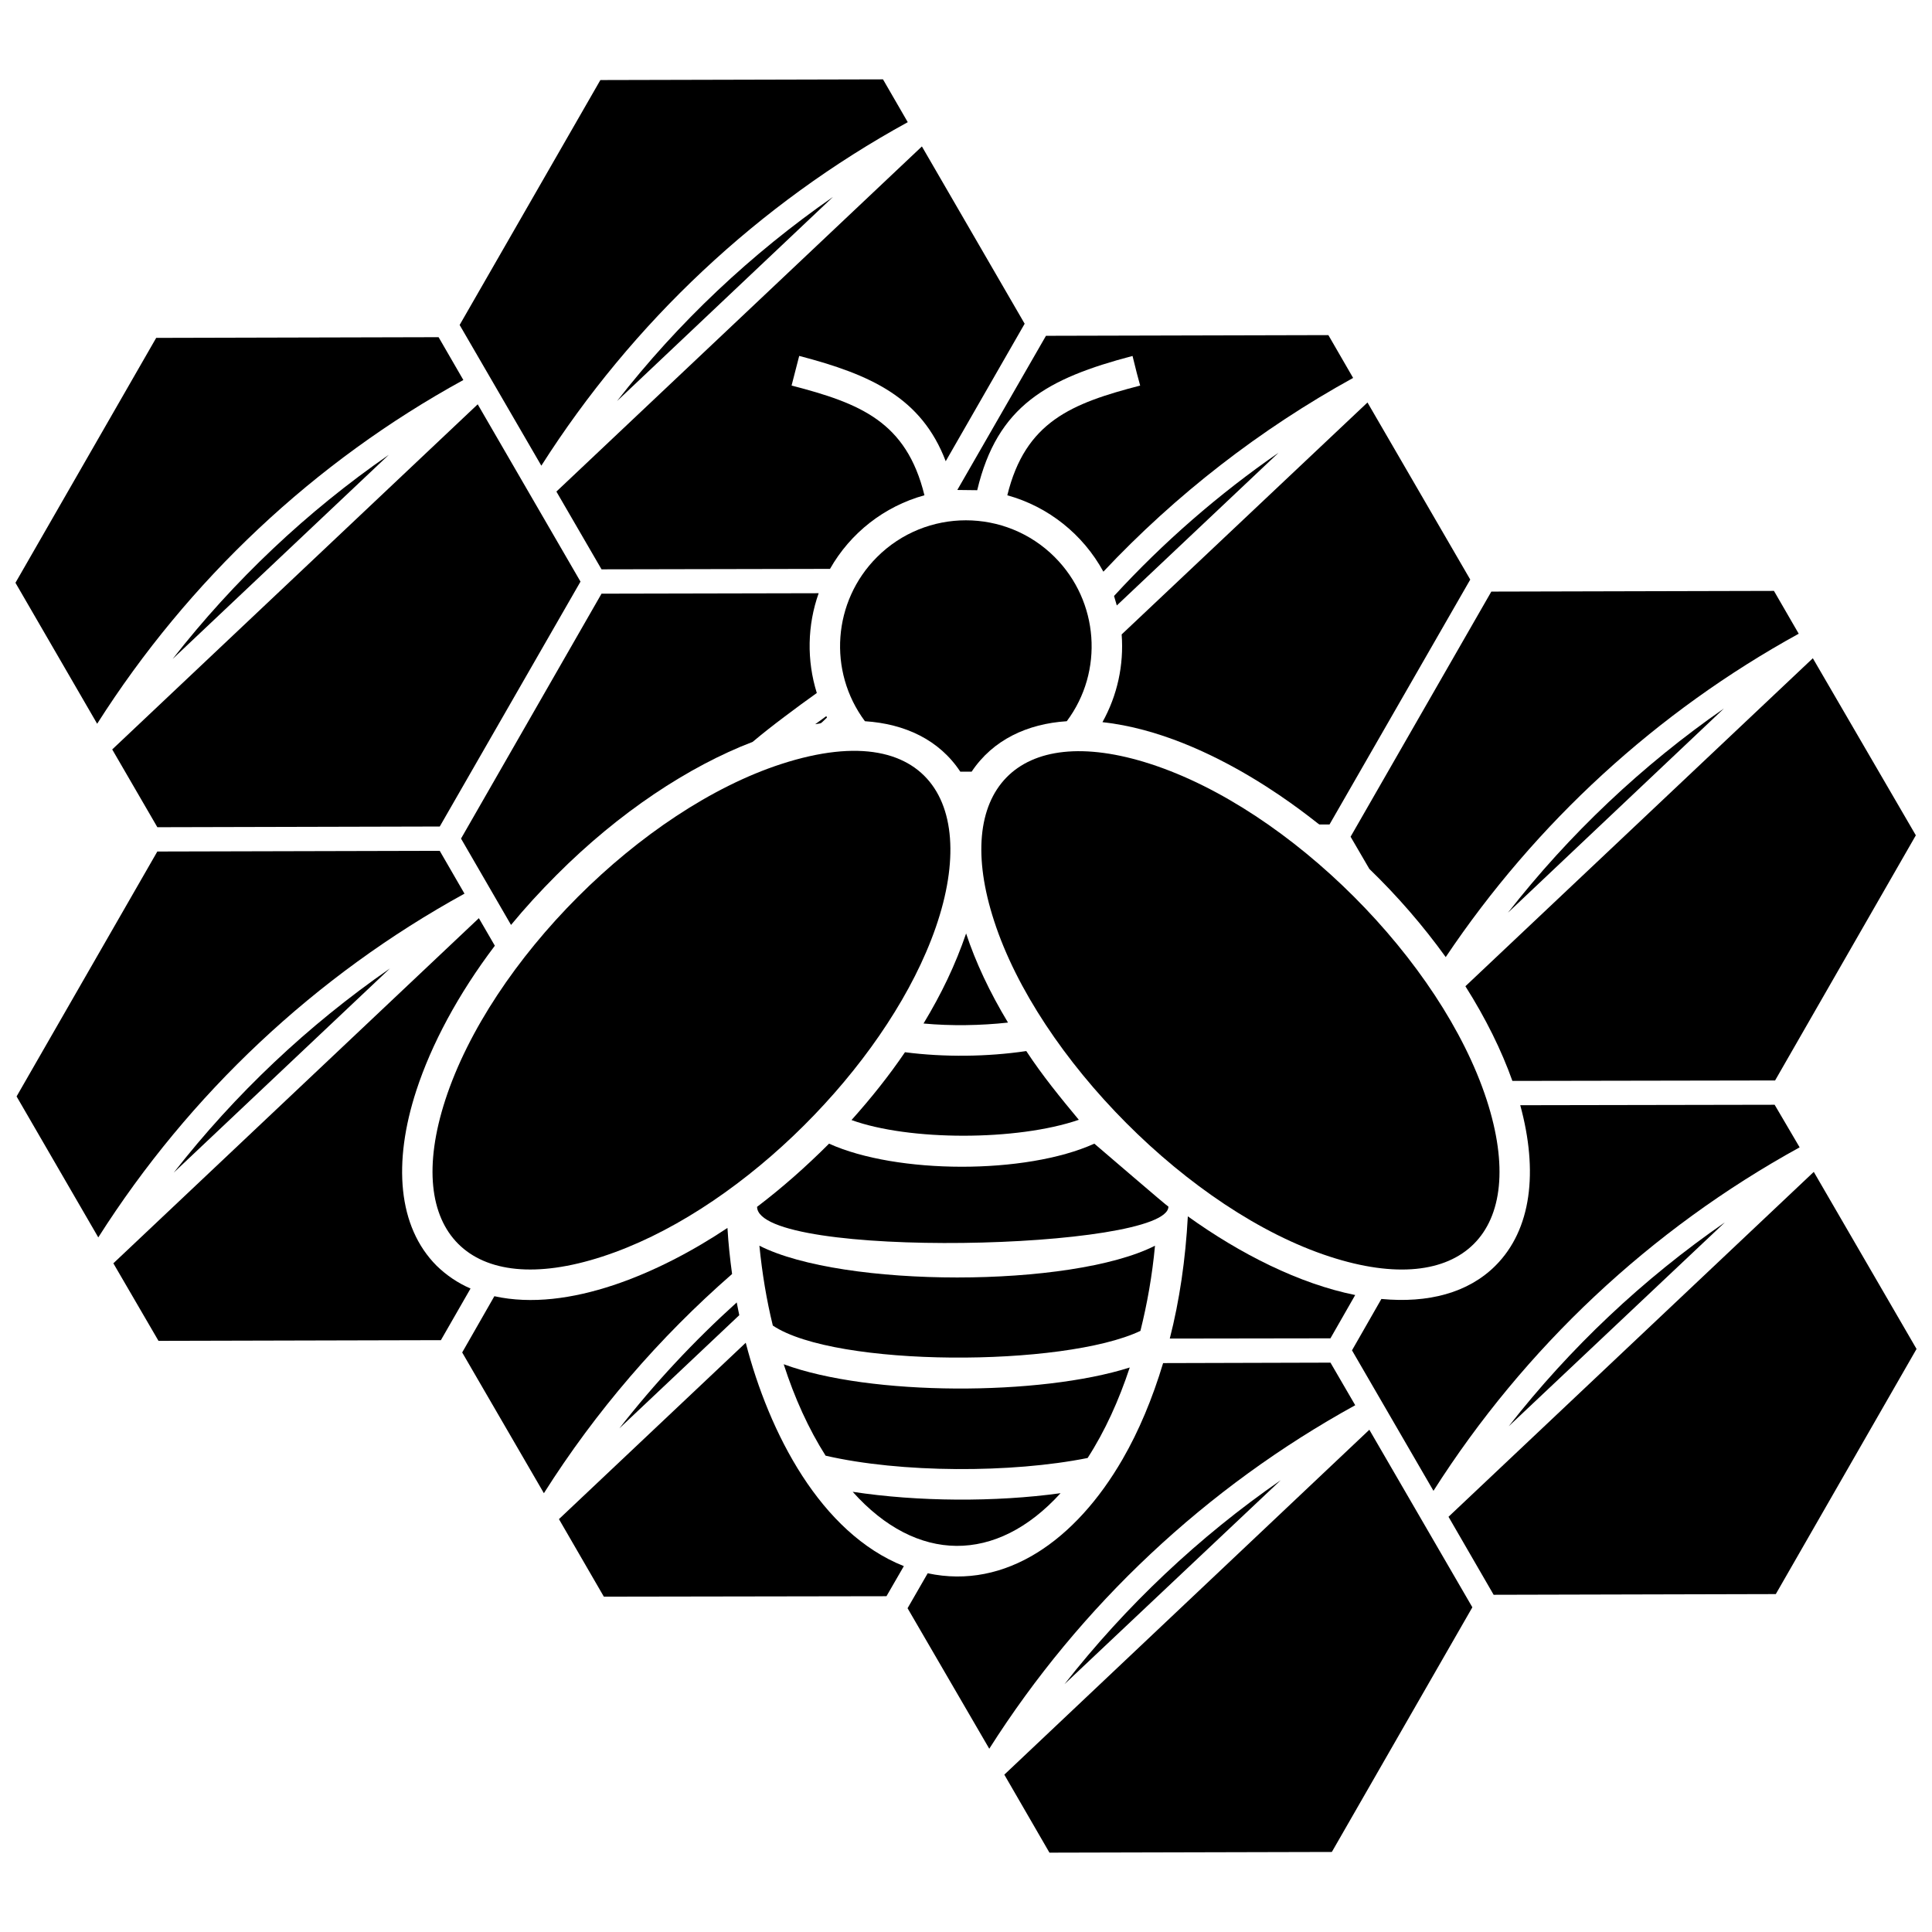 <?xml version="1.0" encoding="UTF-8"?>
<!-- Uploaded to: ICON Repo, www.iconrepo.com, Generator: ICON Repo Mixer Tools -->
<svg width="800px" height="800px" version="1.1" viewBox="144 144 512 512" xmlns="http://www.w3.org/2000/svg">
 <defs>
  <clipPath id="d">
   <path d="m148.09 233h118.91v103h-118.91z"/>
  </clipPath>
  <clipPath id="c">
   <path d="m148.09 369h119.91v103h-119.91z"/>
  </clipPath>
  <clipPath id="b">
   <path d="m532 318h119.9v113h-119.9z"/>
  </clipPath>
  <clipPath id="a">
   <path d="m527 454h124.9v113h-124.9z"/>
  </clipPath>
 </defs>
 <path d="m423.52 291.64c-13.004-13.004-34.105-13.004-47.113 0-11.715 11.715-13.066 30.242-3.191 43.492 10.551 0.676 19.691 4.906 25.273 13.371h3.004c5.644-8.465 14.785-12.699 25.211-13.371 9.875-13.188 8.527-31.777-3.191-43.492z"/>
 <path d="m388.74 415.24c7.238 0.676 15.152 0.551 22.391-0.246-4.848-8.035-8.59-16.012-11.102-23.617-2.883 8.402-6.504 15.949-11.285 23.863z"/>
 <path d="m348.81 495.29c16.562 11.102 77.109 11.043 97.414 1.41 1.777-7.117 3.129-14.66 3.863-22.574-22.082 11.227-82.75 11.227-104.84 0 0.734 7.359 1.902 14.414 3.559 21.164z"/>
 <path d="m362.79 529.77c19.938 4.602 49.258 4.66 69.441 0.613 4.602-7.117 8.281-15.273 11.164-23.984-23.68 7.547-68.828 7.606-91.707-0.859 2.883 8.957 6.625 17.176 11.102 24.23z"/>
 <path d="m425.06 539.71c-17.238 2.391-37.91 2.269-55.086-0.367 16.93 18.953 38.031 19.141 55.086 0.367z"/>
 <path d="m189.75 318.63 57.293-54.105c-21.715 15.027-41.039 33.309-57.293 54.105z"/>
 <g clip-path="url(#d)">
  <path d="m169.75 335.8c24.168-38.031 57.539-69.441 97.043-91.094l-6.562-11.348-74.84 0.184-37.297 64.902 21.652 37.359z"/>
 </g>
 <path d="m362.98 333.78c-0.98 0.734-1.965 1.41-2.945 2.148 1.965-0.367 1.105 0.121 3.129-1.777-0.062-0.121-0.121-0.246-0.184-0.367z"/>
 <path d="m439.23 301.94c0.246 0.859 0.492 1.656 0.734 2.516l42.879-40.488c-15.887 10.98-30.547 23.738-43.613 37.973z"/>
 <path d="m185.7 363.22 74.84-0.184 37.297-64.902-27.238-46.988-96.859 91.465z"/>
 <path d="m190.05 454.75 57.293-54.105c-21.715 15.027-41.039 33.309-57.293 54.105z"/>
 <path d="m270.9 387.33-96.859 91.461 11.961 20.551 74.84-0.184 7.852-13.68c-3.375-1.473-6.379-3.496-9.016-6.074-10.246-10.305-11.594-27.297-5.336-46.438 3.988-12.207 11.043-25.457 20.797-38.34l-4.234-7.301z"/>
 <g clip-path="url(#c)">
  <path d="m170.05 471.92c24.168-38.031 57.539-69.379 97.043-91.094l-6.562-11.348-74.84 0.184-37.297 64.902 21.652 37.359z"/>
 </g>
 <path d="m308.14 522.53 31.777-29.996c-0.246-1.105-0.43-2.207-0.676-3.375-11.285 10.184-21.715 21.348-31.102 33.371z"/>
 <path d="m341.63 499.84-49.504 46.742 11.902 20.551 74.898-0.121 4.602-7.973c-22.082-8.773-35.703-35.273-41.898-59.195z"/>
 <path d="m288.14 539.71c13.742-21.715 30.547-41.223 49.871-58.09-0.551-3.988-0.98-8.035-1.227-12.207-17.914 11.961-42.082 22.453-61.773 18.098l-8.527 14.906 21.652 37.297z"/>
 <path d="m496.4 477.02c35.027 11.41 52.938-6.562 41.59-41.527-12.023-36.93-52.082-76.984-89.008-89.008-35.641-11.594-52.695 7.359-41.527 41.59 11.715 36.133 51.957 76.926 88.945 88.945z"/>
 <path d="m429.9 440.76c-4.785-5.766-9.57-11.594-13.926-18.219-10.305 1.535-21.777 1.656-32.145 0.309-4.172 6.133-8.895 12.086-14.172 17.973 15.215 5.519 43.801 5.582 60.238-0.062z"/>
 <path d="m434.01 447.08c-18.156 8.219-52.387 8.098-70.301 0-6.133 6.133-12.453 11.715-19.078 16.746 0.246 14.047 109.01 11.473 109.01-0.062-0.246 0-18.648-15.887-19.629-16.684z"/>
 <path d="m543.63 385.86 57.234-54.105c-21.652 15.027-40.977 33.309-57.234 54.105z"/>
 <path d="m426.1 590.32 57.293-54.043c-21.715 15.027-41.039 33.309-57.293 54.043z"/>
 <path d="m496.58 498.67 6.562-11.473c-14.844-3.004-30.426-10.859-44.352-20.855-0.613 11.41-2.207 22.328-4.785 32.391l42.57-0.062z"/>
 <path d="m503.15 516.4-6.562-11.285-44.352 0.121c-2.82 9.387-6.441 18.035-10.734 25.457-12.391 21.469-30.977 34.66-51.652 30.242l-5.336 9.262 21.652 37.234c24.109-37.973 57.539-69.316 96.984-91.031z"/>
 <path d="m534.19 569.95-27.301-47.051-96.734 91.402 11.961 20.672 74.836-0.184z"/>
 <g clip-path="url(#b)">
  <path d="m614.42 430.33 37.297-64.961-27.297-46.926-92.074 86.922c5.398 8.527 9.57 16.992 12.453 25.09l69.625-0.121z"/>
 </g>
 <path d="m543.82 521.98 57.293-54.043c-21.652 14.969-41.039 33.246-57.293 54.043z"/>
 <g clip-path="url(#a)">
  <path d="m624.67 454.56-96.801 91.402 11.961 20.672 74.777-0.184 37.297-64.961z"/>
 </g>
 <path d="m523.88 539.09c24.168-37.973 57.539-69.316 97.043-91.031l-6.625-11.285-67.414 0.121c4.785 17.543 3.004 32.941-6.562 42.512-7.238 7.238-17.852 10-30.242 8.832l-7.789 13.617 21.594 37.234z"/>
 <path d="m388.31 182.81-96.859 91.461 11.961 20.609 60.547-0.121c5.398-9.508 14.355-16.562 25.027-19.508-4.785-19.508-16.992-24.352-35.211-29.078l2.023-7.852c19.016 4.969 32.391 11.043 38.828 27.91l20.918-36.438-27.234-46.988z"/>
 <path d="m287.46 267.41c24.168-37.973 57.602-69.379 97.105-91.031l-6.562-11.348-74.898 0.184-37.297 64.902 21.652 37.297z"/>
 <path d="m360.95 301.21-57.539 0.121-37.234 64.902 13.25 22.883c3.68-4.477 7.731-8.895 12.023-13.188 16.625-16.684 35.09-28.832 52.02-35.332 2.699-2.269 5.519-4.477 8.465-6.688 2.82-2.148 5.703-4.234 8.527-6.258-2.699-8.648-2.516-17.973 0.492-26.438z"/>
 <path d="m501.92 365.74 4.969 8.527c7.422 7.176 14.23 15.027 20.242 23.371 23.863-35.578 55.945-65.023 93.547-85.695l-6.562-11.348-74.898 0.184z"/>
 <path d="m307.52 250.29 57.234-54.105c-21.652 15.027-41.039 33.309-57.234 54.105z"/>
 <path d="m533.63 297.59-27.234-46.926-65.145 61.465c0.613 8.16-1.164 16.195-5.09 23.25 29.629 3.25 56.863 26.93 57.477 27.113h2.699l37.297-64.902z"/>
 <path d="m446.16 246.18c-18.219 4.723-30.426 9.57-35.211 29.078 10.918 3.004 20.121 10.43 25.457 20.242 19.199-20.426 41.59-37.789 66.188-51.344l-6.562-11.348-74.84 0.184-23.496 40.855 5.277 0.062c5.336-22.453 18.586-29.629 41.16-35.578 0.613 2.578 1.719 6.871 2.023 7.852z"/>
 <path d="m389.42 396.35c15.52-35.945 3.129-63.367-38.402-49.871-36.93 12.023-76.984 52.082-89.008 89.008-11.348 34.965 6.625 52.938 41.59 41.527 34.965-11.348 71.344-46.988 85.82-80.664z"/>
</svg>